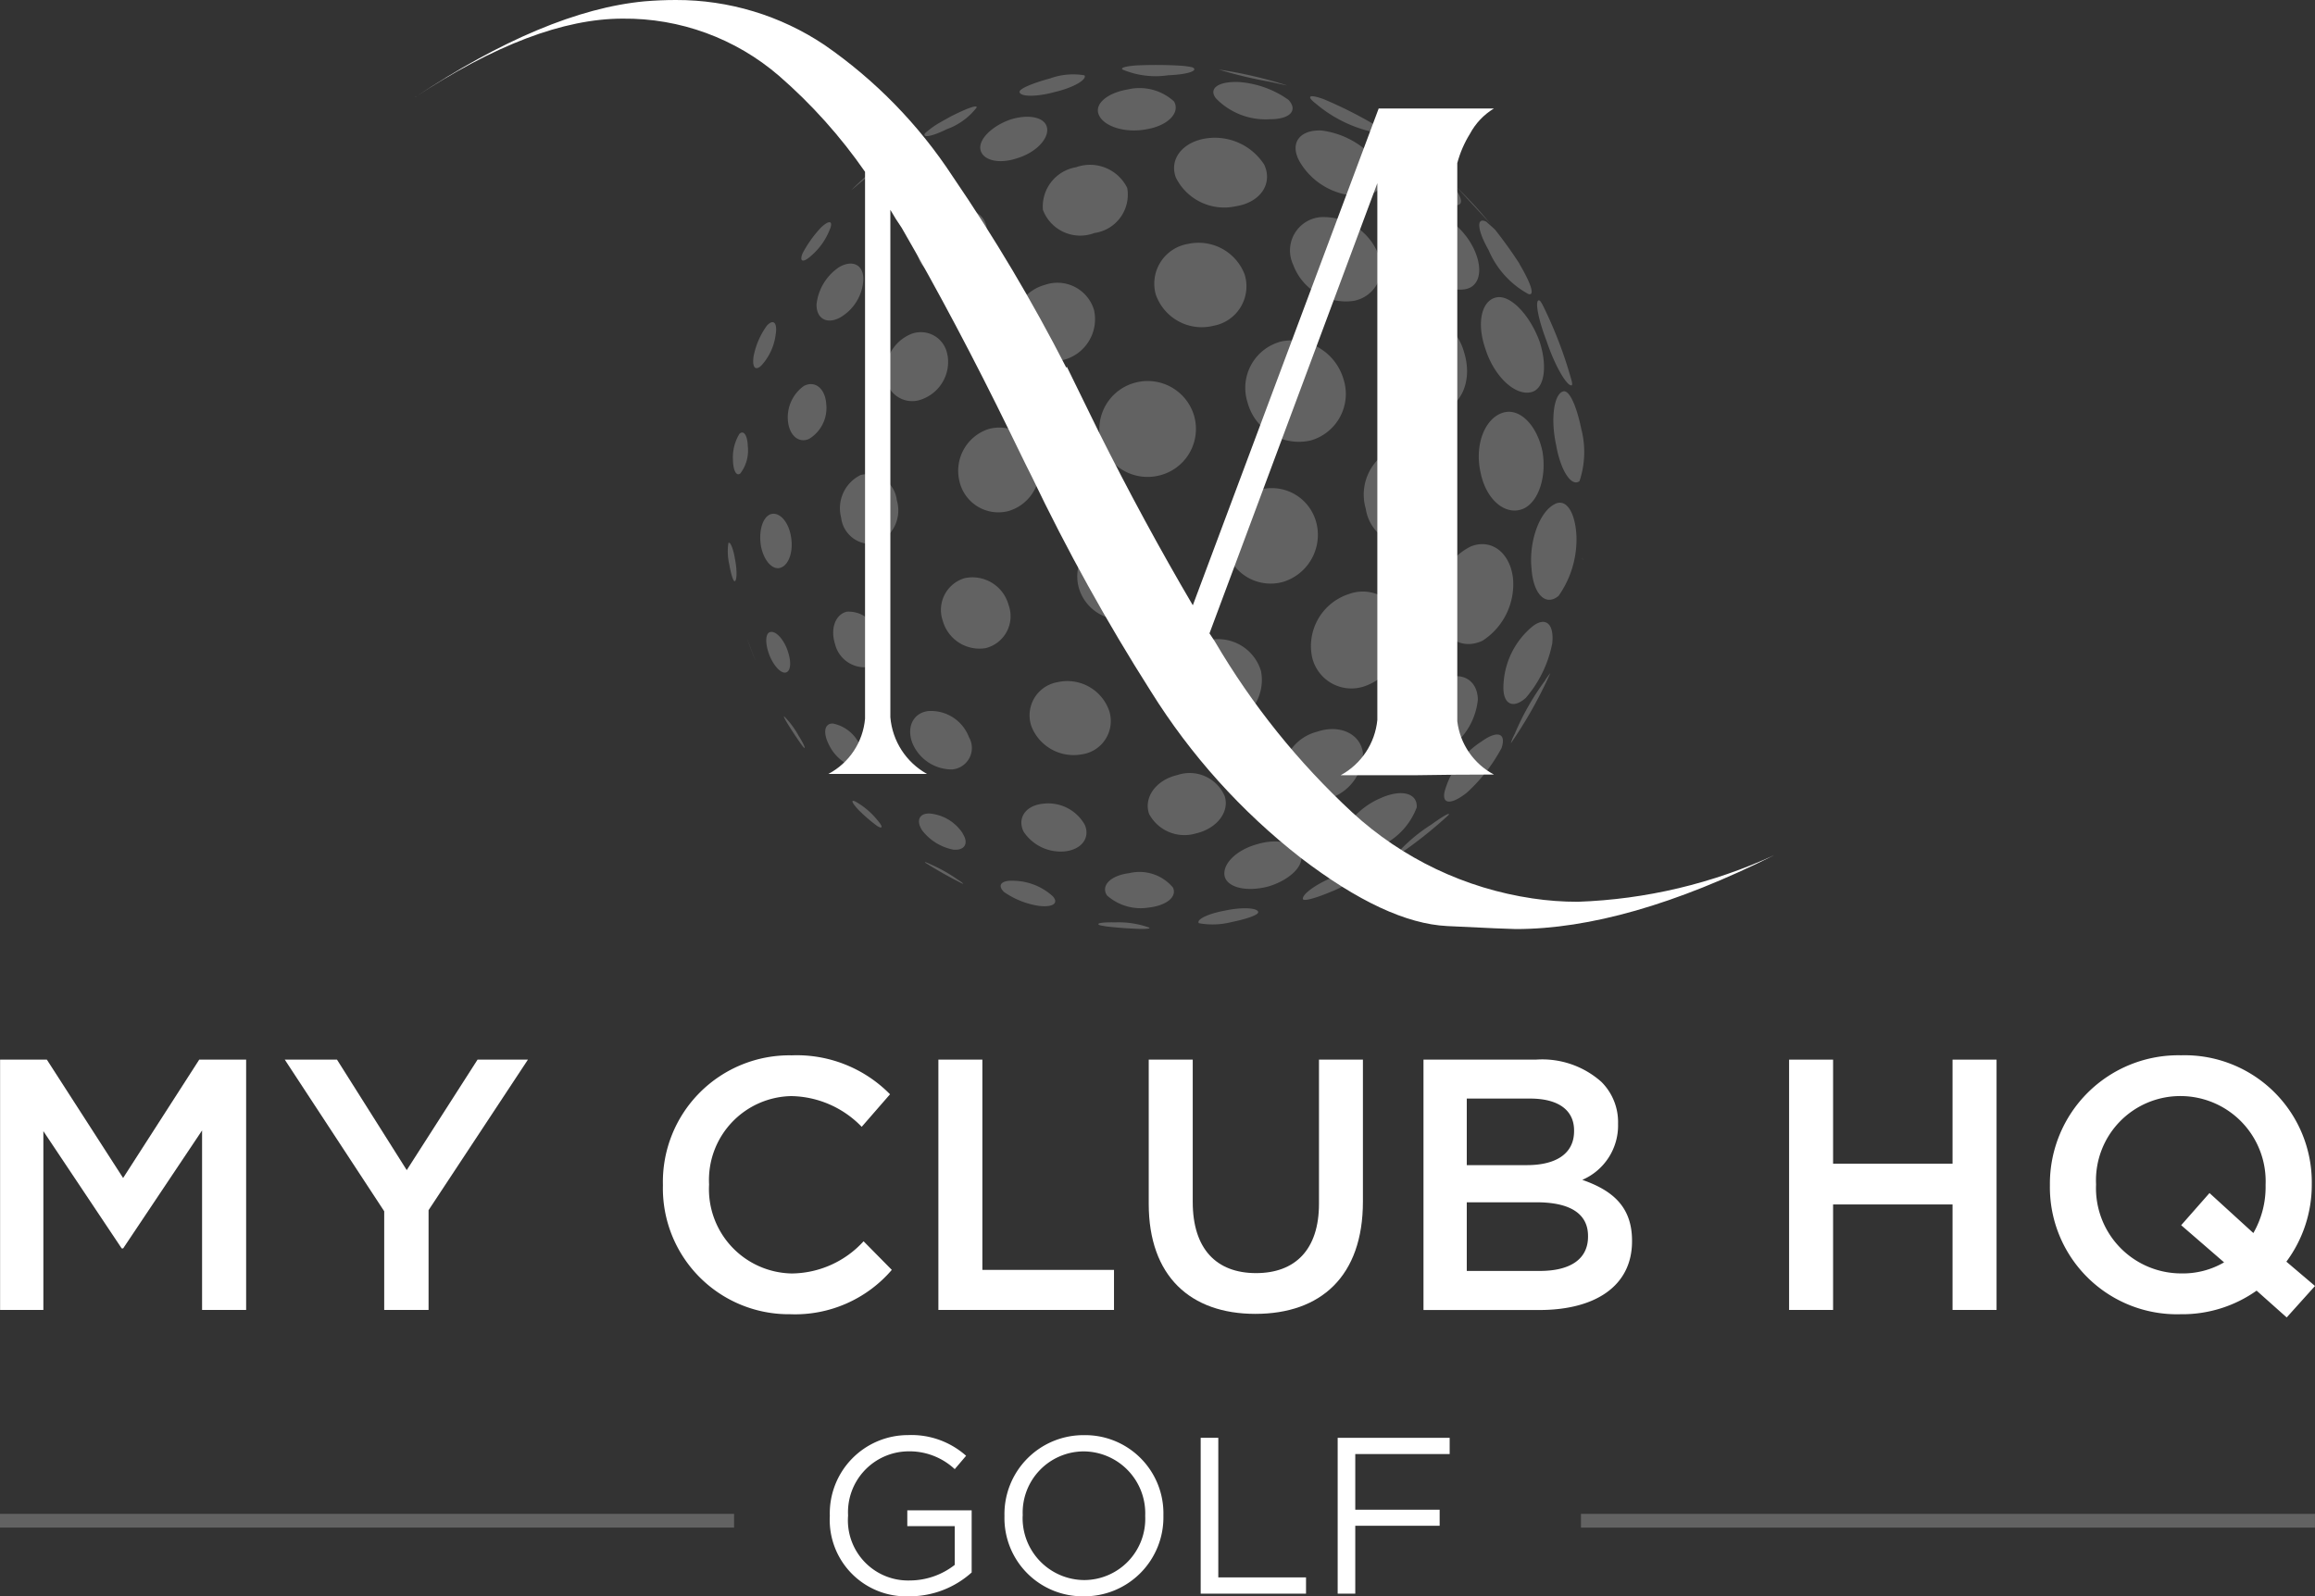 <svg xmlns="http://www.w3.org/2000/svg" xmlns:xlink="http://www.w3.org/1999/xlink" width="130.781" height="90.205" viewBox="0 0 130.781 90.205">
  <rect x="0" y="0" width="130.781" height="90.205" fill="#333333" stroke="none"/>
  <defs>
    <clipPath id="clip-path">
      <path id="Path_5435" data-name="Path 5435" d="M0-58.111H130.78v-90.2H0Z" transform="translate(0 148.316)" fill="none"/>
    </clipPath>
    <clipPath id="clip-path-2">
      <rect id="Rectangle_1254" data-name="Rectangle 1254" width="54.029" height="59.769" fill="none"/>
    </clipPath>
    <clipPath id="clip-path-7">
      <rect id="Rectangle_1255" data-name="Rectangle 1255" width="52.417" height="6.252" fill="none"/>
    </clipPath>
    <clipPath id="clip-path-9">
      <path id="Path_5459" data-name="Path 5459" d="M53.25-148.316q-.866,0-1.769.075h0q-5.606.527-13.02,5.456h0q6.774-4.478,11.779-4.478h0a13.317,13.317,0,0,1,8.843,3.237h0a29.3,29.3,0,0,1,4.855,5.419h0v30.9a3.914,3.914,0,0,1-2.07,3.124h5.57a4.052,4.052,0,0,1-2.07-3.2h0v-28.676q.3.528.64,1.016h0q3.085,5.343,6.1,11.516h0l.9,1.844.339.677a115.071,115.071,0,0,0,6.736,12.155h0a36.219,36.219,0,0,0,8.467,9.408h0q4.816,3.687,8.279,3.857h0q3.463.169,3.876.169h0q6.247,0,14.6-4.177h0a28.91,28.91,0,0,1-11.1,2.635h0a17.083,17.083,0,0,1-2.559-.189h0a19.174,19.174,0,0,1-10.179-4.855h0a42.33,42.33,0,0,1-7.771-9.672h0l-.3-.451,9.483-25.44v30.332a4,4,0,0,1-2.069,3.123h4.327q2.146-.037,4.328-.038h0a3.94,3.94,0,0,1-2.07-3.011h0V-139.1a6.168,6.168,0,0,1,.716-1.656h0a3.733,3.733,0,0,1,1.354-1.43h-6.51l-10.5,28.074q-2.786-4.741-5.344-9.86h0q-.715-1.467-1.769-3.612h0l-.038.038a99.413,99.413,0,0,0-6.416-10.8h0a27,27,0,0,0-7.244-7.432h0A15.013,15.013,0,0,0,53.25-148.316Z" transform="translate(-38.461 148.316)" fill="#fff"/>
    </clipPath>
  </defs>
  <g id="Group_1507" data-name="Group 1507" transform="translate(0 148.316)">
    <g id="Group_1462" data-name="Group 1462" transform="translate(0 -148.316)" clip-path="url(#clip-path)">
      <g id="Group_1461" data-name="Group 1461" transform="translate(36.247 -1.799)" opacity="0.24">
        <g id="Group_1460" data-name="Group 1460">
          <g id="Group_1459" data-name="Group 1459" clip-path="url(#clip-path-2)">
            <g id="Group_1458" data-name="Group 1458" transform="translate(4.865 5.473)">
              <path id="Path_5434" data-name="Path 5434" d="M-26.232-27.3c.133-.178-.251.013-.959.529a9.334,9.334,0,0,0-2.05,1.752c-.08.1-.073.113.019.073A24.711,24.711,0,0,0-26.232-27.3M-18.4-46.672m-.218,4.946h-.006Zm-.013,0h-.007v-.007h-.007v-.006l-.007-.007v-.013h-.007v-.02h-.007V-41.8h-.006v-.027Zm-7.38-21.287a24.849,24.849,0,0,1,2.162,2.321c-.49-.543-1.25-1.362-1.865-2.03-.119-.119-.212-.2-.3-.291m5.092,6.871a23.981,23.981,0,0,1,1.646,4.3q.059.238,0,.258c-.251.066-.932-1.052-1.421-2.52-.556-1.448-.662-2.44-.37-2.261a1.36,1.36,0,0,1,.145.224m2.288,14.416h-.007Zm-46.766,5.667c-.159-.4-.311-.793-.449-1.2.059.159.151.411.251.681.079.2.145.377.2.516m7.387-28.283.066-.066a24.844,24.844,0,0,0-2.024,1.792c.06-.04.252-.2.543-.449.549-.45,1.2-1.045,1.415-1.277m5.118-2.93c.073-.178-.482.013-1.243.39l-.139.066c-.265.145-.529.291-.78.436a5.208,5.208,0,0,0-.754.556c-.165.277.376.192,1.236-.232a3.715,3.715,0,0,0,1.679-1.217m6.1-1.825a3.809,3.809,0,0,0-1.944.172c-.946.258-1.739.575-1.726.761.013.277.919.3,1.971.013,1.1-.258,1.839-.707,1.7-.946m6.09-.456a4.769,4.769,0,0,0-.681-.092,24.027,24.027,0,0,0-2.486-.013c-.589.046-.926.133-.767.238a4.843,4.843,0,0,0,2.579.317c1.151-.047,1.726-.271,1.356-.45m1.482.126h0l.092.026a23.949,23.949,0,0,0,2.85.674q.744.169.932.2a24.736,24.736,0,0,0-3.875-.9m-25.01,14.912c.08-.628-.152-.813-.5-.449a4.37,4.37,0,0,0-.754,1.719c-.1.622.08.879.43.549a3.177,3.177,0,0,0,.82-1.818m4.946-3.115c-.019-.787-.641-1.052-1.362-.635a2.909,2.909,0,0,0-1.283,2.11c-.013.787.562,1.137,1.3.76a2.636,2.636,0,0,0,1.349-2.235m6.963-2.857c-.145-.919-1.137-1.3-2.2-.893a2.577,2.577,0,0,0-1.7,2.354c.105.959,1.078,1.428,2.169,1.032a2.458,2.458,0,0,0,1.732-2.493m7.936-2.255a2.341,2.341,0,0,0-2.89-1.163A2.251,2.251,0,0,0-49.145-61.5a2.252,2.252,0,0,0,2.91,1.309,2.187,2.187,0,0,0,1.852-2.553m7.737-1.316a3.319,3.319,0,0,0-3.247-1.482c-1.349.192-2.136,1.171-1.739,2.222A3.048,3.048,0,0,0-38.26-61.7c1.415-.218,2.117-1.289,1.614-2.36m6.408-.133a4.811,4.811,0,0,0-3.181-1.792c-1.23-.046-1.805.721-1.223,1.759a3.914,3.914,0,0,0,3.419,1.938c1.217-.02,1.627-.893.985-1.9m4.12,1.157a14.141,14.141,0,0,0-2.665-2.076c-.853-.331-1.038.125-.324,1.058a5.769,5.769,0,0,0,3.029,2.242c.774.212.708-.357-.04-1.223M-66.537-41.745c-.1-.622-.278-1.038-.377-.926a3.3,3.3,0,0,0,.053,1.216c.1.575.238,1,.317.932.113-.046.126-.615.007-1.223m3.147-1.369c-.172-.86-.707-1.362-1.177-1.171-.437.2-.648,1-.5,1.819.165.793.648,1.342,1.1,1.19.49-.159.754-.985.575-1.839M-57.4-45.1a1.652,1.652,0,0,0-2.044-1.415,2.091,2.091,0,0,0-1.1,2.407,1.679,1.679,0,0,0,1.971,1.461A2.018,2.018,0,0,0-57.4-45.1m7.982-2.348a2.245,2.245,0,0,0-2.817-1.66,2.482,2.482,0,0,0-1.627,2.936,2.256,2.256,0,0,0,2.771,1.693,2.442,2.442,0,0,0,1.673-2.969m8.821-2.394a2.733,2.733,0,0,0-3.34-1.891,2.719,2.719,0,0,0-1.937,3.3,2.735,2.735,0,0,0,3.352,1.931,2.706,2.706,0,0,0,1.924-3.34m8.431-2.1a3.043,3.043,0,0,0-3.478-2.129,2.706,2.706,0,0,0-1.938,3.458,3,3,0,0,0,3.571,2.143,2.731,2.731,0,0,0,1.845-3.472m6.818-1.5a3.143,3.143,0,0,0-3.128-2.328c-1.336.238-2.05,1.733-1.554,3.326a3.017,3.017,0,0,0,3.34,2.335c1.236-.338,1.818-1.806,1.342-3.333m4.252-.648c-.509-1.369-1.494-2.48-2.281-2.48-.932.04-1.316,1.342-.774,2.91.5,1.593,1.7,2.691,2.6,2.46.76-.186.919-1.495.456-2.89M-62.926-31.746a4.793,4.793,0,0,0-.806-1.1c-.092-.093-.033.046.113.3.244.4.5.787.76,1.163.086.119.145.2.192.252.146.139.033-.146-.258-.622m3.472.581a2.122,2.122,0,0,0-1.554-1.3c-.483-.019-.575.516-.225,1.2a2.5,2.5,0,0,0,1.468,1.289c.5.04.654-.5.311-1.19m6.13-.529a2.291,2.291,0,0,0-2.308-1.475c-.873.113-1.243.959-.866,1.858a2.415,2.415,0,0,0,2.215,1.441,1.217,1.217,0,0,0,.959-1.825m7.922-1.488a2.5,2.5,0,0,0-2.91-1.62,1.9,1.9,0,0,0-1.474,2.52,2.56,2.56,0,0,0,2.83,1.561,1.9,1.9,0,0,0,1.555-2.46m8.583-2.222a2.528,2.528,0,0,0-3.188-1.713,2.573,2.573,0,0,0-1.931,3.108,2.551,2.551,0,0,0,3.174,1.62A2.608,2.608,0,0,0-36.818-35.4m7.981-2.619a2.264,2.264,0,0,0-3.035-1.766,3.087,3.087,0,0,0-2.076,3.512,2.277,2.277,0,0,0,3.1,1.646,3.222,3.222,0,0,0,2.017-3.393m6.243-2.658c-.165-1.448-1.217-2.268-2.387-1.8a3.462,3.462,0,0,0-1.865,3.7c.212,1.481,1.368,2.182,2.539,1.62a3.8,3.8,0,0,0,1.713-3.518m3.584-2.38c-.06-1.362-.595-2.2-1.269-1.792-.82.443-1.422,2.076-1.27,3.61.1,1.475.806,2.156,1.528,1.554a5.541,5.541,0,0,0,1.011-3.372M-53.926-23.632a8.77,8.77,0,0,0-1.567-.886c-.291-.139-.376-.153-.271-.073q.992.625,2.044,1.151c.132.053.072-.013-.206-.192m5.344.926a3.347,3.347,0,0,0-2.129-.879c-.768-.06-1.038.231-.635.628a4.649,4.649,0,0,0,2.01.793c.747.08,1.1-.152.754-.542m6.784-.5a2.467,2.467,0,0,0-2.466-.813c-1.065.132-1.62.707-1.263,1.257a2.856,2.856,0,0,0,2.361.688c.991-.113,1.614-.6,1.368-1.131m7.248-1.772c-.126-.714-1.236-1.045-2.453-.687-1.269.337-2.07,1.2-1.858,1.884.224.609,1.289.82,2.447.516,1.117-.331,1.957-1.072,1.865-1.713m6.52-2.751c.059-.8-.84-1.064-2.024-.535-1.236.516-2.195,1.633-2.123,2.433.046.7.973.806,2.064.3a3.9,3.9,0,0,0,2.083-2.2m4.794-3.359c.278-.833-.218-1.025-1.131-.37a4.942,4.942,0,0,0-2.083,2.817c-.178.767.4.754,1.257.072a9.361,9.361,0,0,0,1.957-2.519m2.758-4.232a2.939,2.939,0,0,0-.317.443,14.541,14.541,0,0,0-1.7,3,2.385,2.385,0,0,0-.218.529,24.928,24.928,0,0,0,2.235-3.975M-61.154-60.459c.146-.443-.086-.45-.516-.054a6.661,6.661,0,0,0-1.058,1.482c-.179.463.026.536.47.145a3.778,3.778,0,0,0,1.1-1.573m5.4-3.227c.026-.523-.563-.6-1.316-.2a3.1,3.1,0,0,0-1.468,1.654c-.072.562.5.707,1.283.317a2.558,2.558,0,0,0,1.5-1.772m6.837-2.494c-.145-.562-1.052-.74-2.056-.423-.992.344-1.746,1.051-1.707,1.633.066.648,1,.919,2.083.555,1.091-.33,1.839-1.144,1.68-1.766m7.2-1.428a2.881,2.881,0,0,0-2.626-.695c-1.137.192-1.878.794-1.653,1.4.251.681,1.475,1.085,2.7.853,1.21-.2,1.911-.919,1.574-1.554m6.46-.106a5.5,5.5,0,0,0-2.83-1.012c-1.111-.04-1.713.351-1.277.92a3.9,3.9,0,0,0,3.035,1.184c1.157.007,1.614-.5,1.071-1.091m4.689,1.3h0a24.32,24.32,0,0,0-2.7-1.342c-.8-.291-1.038-.2-.423.271a7.47,7.47,0,0,0,2.963,1.528c.873.265.926.053.218-.423ZM-65.816-48.139c-.02-.635-.238-.932-.476-.7a2.576,2.576,0,0,0-.364,1.468c.013.6.192.946.417.767a2.142,2.142,0,0,0,.423-1.534m4.424-2.48c-.092-.827-.661-1.25-1.263-.926a2.178,2.178,0,0,0-.893,1.984c.08.806.609,1.27,1.2,1a2.049,2.049,0,0,0,.952-2.057m6.857-2.671a1.516,1.516,0,0,0-2.083-1.184,2.347,2.347,0,0,0-1.4,2.441A1.5,1.5,0,0,0-55.969-50.8a2.245,2.245,0,0,0,1.435-2.493m8.279-2.54a2.157,2.157,0,0,0-2.778-1.428,2.416,2.416,0,0,0-1.746,2.737,2.159,2.159,0,0,0,2.784,1.508,2.377,2.377,0,0,0,1.739-2.817m8.5-2.036a2.785,2.785,0,0,0-3.188-1.707,2.278,2.278,0,0,0-1.832,2.837A2.749,2.749,0,0,0-39.5-54.951a2.265,2.265,0,0,0,1.746-2.916m7.505-1.25a3.334,3.334,0,0,0-3.207-1.971A1.89,1.89,0,0,0-35.007-58.4a3.174,3.174,0,0,0,3.379,2.05,1.9,1.9,0,0,0,1.375-2.764m5.436-.218a4.179,4.179,0,0,0-2.758-2.209c-1.052-.046-1.482.952-.879,2.262.569,1.356,1.964,2.394,3.029,2.281.959-.066,1.2-1.111.608-2.334m2.6.906-.007-.033c-.43-.661-.886-1.3-1.369-1.911-.2-.192-.383-.35-.5-.456-.555-.291-.555.4.126,1.6a5.087,5.087,0,0,0,2.241,2.48c.4.139.146-.615-.489-1.68M-63.554-36.554c-.218-.661-.662-1.151-.973-1.091-.284.026-.324.562-.113,1.184s.628,1.118.913,1.111c.324,0,.4-.543.172-1.2m5.078-.912a1.681,1.681,0,0,0-1.752-1.33c-.642.159-.933.959-.662,1.819a1.723,1.723,0,0,0,1.666,1.323c.695-.106,1.032-.926.747-1.812m7.4-1.687a2.117,2.117,0,0,0-2.48-1.541A1.869,1.869,0,0,0-54.8-38.273a2.152,2.152,0,0,0,2.414,1.541,1.856,1.856,0,0,0,1.309-2.42m8.669-2.209A2.469,2.469,0,0,0-45.415-43.1a2.394,2.394,0,0,0-1.7,2.963,2.481,2.481,0,0,0,2.983,1.719,2.4,2.4,0,0,0,1.726-2.943m8.715-2.427a2.6,2.6,0,0,0-3.2-1.9A2.755,2.755,0,0,0-38.8-42.34a2.6,2.6,0,0,0,3.24,1.858,2.779,2.779,0,0,0,1.871-3.306m7.512-2.281a2.447,2.447,0,0,0-2.936-2.03,2.849,2.849,0,0,0-1.792,3.492,2.427,2.427,0,0,0,3.062,1.977,2.957,2.957,0,0,0,1.666-3.439m5.244-1.819c-.311-1.441-1.269-2.427-2.2-2.156-1.044.3-1.646,1.825-1.283,3.406.317,1.547,1.429,2.453,2.421,2.023.873-.4,1.322-1.858,1.064-3.273m2.216-1.151c-.258-1.316-.681-2.308-1.038-2.2-.51.133-.727,1.508-.4,3.022.258,1.488.886,2.394,1.323,2.044a5.2,5.2,0,0,0,.119-2.87m-39.809,22a4.287,4.287,0,0,0-1.2-1.012c-.3-.152-.218.053.126.43a8.95,8.95,0,0,0,1.1.952c.324.185.311.013-.026-.37m4.847.78a2.488,2.488,0,0,0-1.859-1.124c-.608-.027-.793.41-.429.959A2.926,2.926,0,0,0-54.2-25.345c.628.053.886-.344.522-.912m6.9-.49a2.369,2.369,0,0,0-2.4-1.19c-.972.113-1.422.833-1.058,1.574a2.513,2.513,0,0,0,2.308,1.117c.952-.092,1.468-.754,1.151-1.5m7.909-1.607a2.154,2.154,0,0,0-2.678-1.21c-1.21.278-1.924,1.27-1.6,2.2a2.263,2.263,0,0,0,2.645,1.1c1.157-.265,1.9-1.19,1.634-2.083m7.8-2.473c-.145-1.078-1.316-1.627-2.592-1.19a2.594,2.594,0,0,0-1.944,2.744c.225,1.005,1.4,1.448,2.612,1.031a2.694,2.694,0,0,0,1.924-2.585m6.494-3c-.019-1.124-.932-1.66-2.076-1.117a3.415,3.415,0,0,0-1.984,3.128c.093,1.1,1.072,1.481,2.169.919a3.858,3.858,0,0,0,1.891-2.93m4.193-3.108c.145-1.131-.324-1.62-1.085-1.052A4.523,4.523,0,0,0-23.124-34.7c-.079,1.125.509,1.442,1.257.78a6.671,6.671,0,0,0,1.482-3.015m-22.8,15.977a5.122,5.122,0,0,0-1.878-.278c-.774-.019-1.151.06-.847.165.073.02.218.04.364.066.635.073,1.277.119,1.918.139h.007c.41,0,.609-.026.437-.092m6.2-.873c-.06-.232-.926-.278-1.9-.066-.979.179-1.614.516-1.448.707a4.313,4.313,0,0,0,1.851-.066c.886-.179,1.555-.417,1.495-.575m5.958-2.2c.139-.3-.569-.251-1.574.179-1.018.39-1.858.985-1.858,1.269-.033.192.674,0,1.574-.377a7.287,7.287,0,0,0,1.858-1.071" transform="translate(66.95 69.684)" fill="#f7f7f7"/>
            </g>
          </g>
        </g>
      </g>
    </g>
    <g id="Group_1463" data-name="Group 1463" transform="translate(0 -88.438)">
      <path id="Path_5436" data-name="Path 5436" d="M-7.25,0l-4.3,6.688L-15.858,0H-18.5V14.144h2.445V4.041l4.425,6.627h.081L-7.089,4V14.144H-4.6V0Z" transform="translate(18.505)" fill="#fff"/>
    </g>
    <g id="Group_1464" data-name="Group 1464" transform="translate(16.088 -88.438)">
      <path id="Path_5437" data-name="Path 5437" d="M-3.619-5.519l-5.617-8.567h2.95l3.94,6.243,4-6.243H4.5L-1.113-5.58V.058H-3.619Z" transform="translate(9.236 14.086)" fill="#fff"/>
    </g>
    <g id="Group_1466" data-name="Group 1466" transform="translate(0 -148.316)" clip-path="url(#clip-path)">
      <g id="Group_1465" data-name="Group 1465" transform="translate(37.45 59.635)">
        <path id="Path_5438" data-name="Path 5438" d="M0-4.738v-.041a7.152,7.152,0,0,1,7.274-7.314,7.387,7.387,0,0,1,5.556,2.2l-1.6,1.839A5.654,5.654,0,0,0,7.254-9.79,4.74,4.74,0,0,0,2.607-4.819v.04A4.766,4.766,0,0,0,7.274.233a5.558,5.558,0,0,0,4.062-1.819L12.931.03A7.2,7.2,0,0,1,7.193,2.536,7.114,7.114,0,0,1,0-4.738" transform="translate(0 12.093)" fill="#fff"/>
      </g>
    </g>
    <g id="Group_1467" data-name="Group 1467" transform="translate(53.012 -88.438)">
      <path id="Path_5440" data-name="Path 5440" d="M0,0H2.485V11.88H9.921v2.264H0Z" fill="#fff"/>
    </g>
    <g id="Group_1470" data-name="Group 1470" transform="translate(0 -148.316)" clip-path="url(#clip-path)">
      <g id="Group_1468" data-name="Group 1468" transform="translate(64.895 59.878)">
        <path id="Path_5441" data-name="Path 5441" d="M0-5.246v-8.143H2.486v8.042c0,2.647,1.333,4.021,3.576,4.021,2.2,0,3.556-1.313,3.556-3.92v-8.143H12.1v8.022C12.1-1.144,9.719.977,6.022.977,2.365.977,0-1.144,0-5.246" transform="translate(0 13.389)" fill="#fff"/>
      </g>
      <g id="Group_1469" data-name="Group 1469" transform="translate(80.417 59.878)">
        <path id="Path_5442" data-name="Path 5442" d="M0,0H6.345a5.023,5.023,0,0,1,3.7,1.252A3.2,3.2,0,0,1,10.992,3.6v.041a3.346,3.346,0,0,1-2.02,3.152c1.677.586,2.809,1.495,2.809,3.435v.04c0,2.526-2.081,3.88-5.234,3.88H0ZM8.507,4c0-1.132-.869-1.8-2.485-1.8H2.445V5.961H5.839c1.617,0,2.668-.626,2.668-1.92Zm.788,5.961c0-1.213-.949-1.9-2.91-1.9H2.445v3.879H6.567c1.7,0,2.728-.647,2.728-1.94Z" fill="#fff"/>
      </g>
    </g>
    <g id="Group_1471" data-name="Group 1471" transform="translate(101.071 -88.438)">
      <path id="Path_5444" data-name="Path 5444" d="M0,0H2.485V5.879H9.234V0h2.486V14.144H9.234V8.183H2.485v5.961H0Z" fill="#fff"/>
    </g>
    <g id="Group_1473" data-name="Group 1473" transform="translate(0 -148.316)" clip-path="url(#clip-path)">
      <g id="Group_1472" data-name="Group 1472" transform="translate(115.805 59.635)">
        <path id="Path_5445" data-name="Path 5445" d="M-8.617-9.541l-1.7-1.515a7.259,7.259,0,0,1-4.3,1.333A7.18,7.18,0,0,1-21.994-17v-.04a7.259,7.259,0,0,1,7.416-7.315A7.179,7.179,0,0,1-7.2-17.078v.041a7.276,7.276,0,0,1-1.435,4.344l1.617,1.374Zm-3.536-3.112-2.425-2.1,1.6-1.818L-10.5-14.31A5.22,5.22,0,0,0-9.809-17v-.04a4.816,4.816,0,0,0-4.81-5.011,4.762,4.762,0,0,0-4.768,4.97v.041a4.817,4.817,0,0,0,4.809,5.011,4.621,4.621,0,0,0,2.425-.626" transform="translate(21.994 24.352)" fill="#fff"/>
      </g>
    </g>
    <g id="Group_1488" data-name="Group 1488" transform="translate(0 -148.316)" clip-path="url(#clip-path)">
      <g id="Group_1484" data-name="Group 1484" transform="translate(-5.473 80.679)" opacity="0.24">
        <g id="Group_1483" data-name="Group 1483" transform="translate(0 0)">
          <g id="Group_1482" data-name="Group 1482" clip-path="url(#clip-path-7)">
            <path id="Path_5455" data-name="Path 5455" d="M41.47-7.663H0v.778H41.47Z" transform="translate(5.473 12.528)" fill="#f7f7f7"/>
          </g>
        </g>
      </g>
      <g id="Group_1487" data-name="Group 1487" transform="translate(83.838 80.679)" opacity="0.24">
        <g id="Group_1486" data-name="Group 1486" transform="translate(0 0)">
          <g id="Group_1485" data-name="Group 1485" clip-path="url(#clip-path-7)">
            <path id="Path_5456" data-name="Path 5456" d="M188.316-7.663H146.847v.778h41.469Z" transform="translate(-141.373 12.528)" fill="#f7f7f7"/>
          </g>
        </g>
      </g>
    </g>
    <g id="Group_1490" data-name="Group 1490" transform="translate(23.392 -148.316)" clip-path="url(#clip-path-9)">
      <g id="Group_1489" data-name="Group 1489" transform="translate(-23.392)">
        <path id="Path_5458" data-name="Path 5458" d="M-38.461-86.315H92.32V3.89H-38.461Z" transform="translate(38.461 86.315)" fill="#fff"/>
      </g>
    </g>
    <path id="Path_5475" data-name="Path 5475" d="M111.527-14.728v8.807h5.951V-6.84h-4.956v-7.888Z" transform="translate(-43.697 -52.341)" fill="#fff"/>
    <path id="Path_5476" data-name="Path 5476" d="M124.252-14.728v8.807h.994V-9.758h4.767v-.906h-4.767v-3.145h5.333v-.919Z" transform="translate(-48.683 -52.341)" fill="#fff"/>
    <path id="Path_5477" data-name="Path 5477" d="M93.3-10.421v.024a4.421,4.421,0,0,0,4.479,4.529h0a4.462,4.462,0,0,0,4.5-4.554h0v-.026A4.42,4.42,0,0,0,97.8-14.975h0a4.462,4.462,0,0,0-4.5,4.554m1.032,0v-.026a3.459,3.459,0,0,1,3.447-3.61h0a3.5,3.5,0,0,1,3.472,3.636h0v.024A3.459,3.459,0,0,1,97.8-6.786h0a3.5,3.5,0,0,1-3.472-3.635" transform="translate(-36.555 -52.244)" fill="#fff"/>
    <path id="Path_5478" data-name="Path 5478" d="M77.078-10.421v.024a4.319,4.319,0,0,0,4.479,4.529h0a5.251,5.251,0,0,0,3.535-1.347h0v-3.51H81.456v.893h2.68v2.188a4.142,4.142,0,0,1-2.541.881h0a3.4,3.4,0,0,1-3.485-3.66h0v-.026a3.44,3.44,0,0,1,3.346-3.61h0a3.75,3.75,0,0,1,2.68,1.005h0l.642-.755a4.644,4.644,0,0,0-3.284-1.169h0a4.419,4.419,0,0,0-4.415,4.554" transform="translate(-30.2 -52.244)" fill="#fff"/>
  </g>
</svg>
